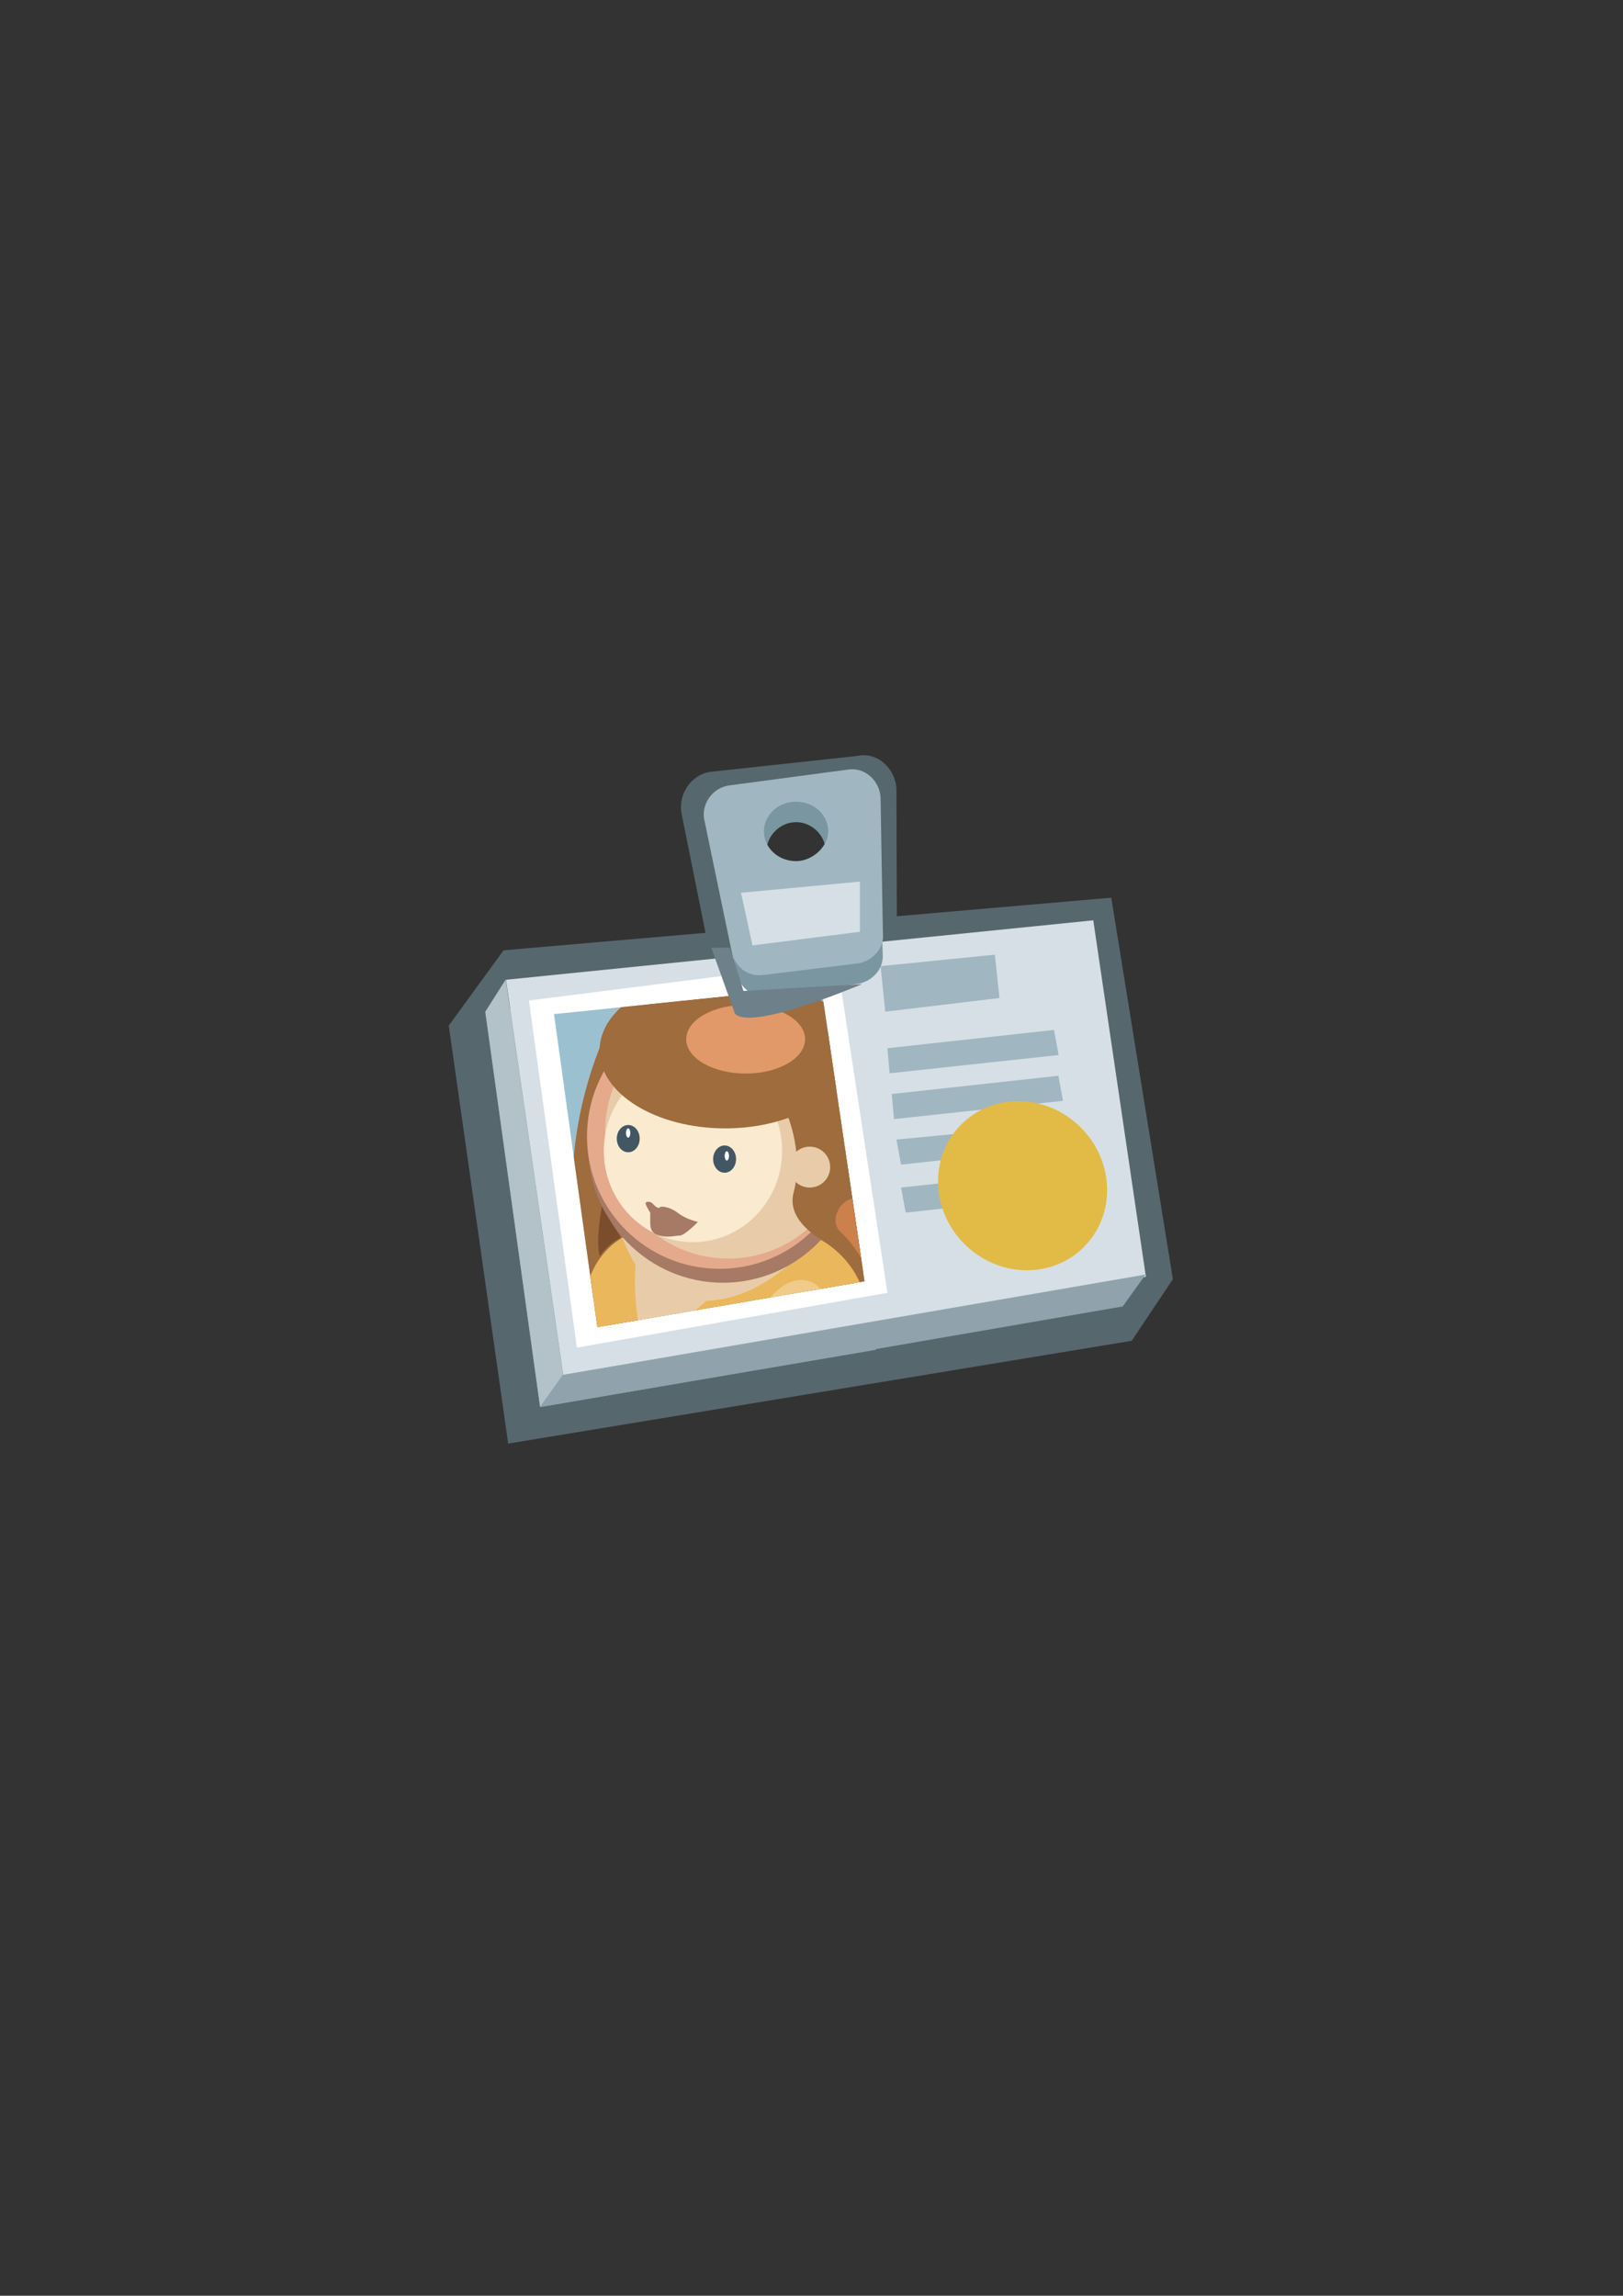 <?xml version="1.0" encoding="utf-8"?>
<!-- Generator: Adobe Illustrator 17.1.0, SVG Export Plug-In . SVG Version: 6.00 Build 0)  -->
<!DOCTYPE svg PUBLIC "-//W3C//DTD SVG 1.1//EN" "http://www.w3.org/Graphics/SVG/1.1/DTD/svg11.dtd">
<svg version="1.1" id="Livello_1" shape-rendering="geometricPrecision"
	 xmlns="http://www.w3.org/2000/svg" xmlns:xlink="http://www.w3.org/1999/xlink" x="0px" y="0px" viewBox="0 0 595.3 841.9"
	 enable-background="new 0 0 595.3 841.9" xml:space="preserve">
<rect x="0" y="0" width="595.3" height="841.9" fill="#333333" stroke="none"/>
<g>
	<path fill="#57676E" d="M430.2,469.1l-22.6-139.9l-222.9,19.3l-20.1,27.6l21.8,153.3l228.7-37.7L430.2,469.1z"/>
	<path fill="#57676E" d="M328.8,289.8c0-7.5-6.7-14.2-14.2-12.6l-53.6,5.8c-7.5,0.8-12.6,8.4-10.9,15.9l11.8,58.7
		c1.7,5.8,7.5,10.1,13.4,9.2l41.9-4.2c6.7-0.8,10.9-5.8,11.8-12.6L328.8,289.8L328.8,289.8z M291.1,316.6c-7.5,0-14.2-5.8-14.2-13.4
		c0-7.6,6.7-13.4,14.2-13.4c7.5,0,14.2,5.8,14.2,13.4C305.4,310.7,298.7,316.6,291.1,316.6z"/>
</g>
<path fill="#90A3AD" d="M178,371L198.1,516l123.2-21L302,358.5L178,371z"/>
<path fill="#D6DFE5" d="M185.6,359.3l21,144.9l213.7-36l-19.3-130.7L185.6,359.3z"/>
<path fill="#A0B7C1" d="M323,354.3l1.7,16.7l41.9-5l-1.7-15.9L323,354.3z M325.5,384.4l0.8,9.2l62-6.7l-1.7-9.2L325.5,384.4z
	 M327.1,401.2l0.8,9.2l62-6.7l-1.7-9.2L327.1,401.2z M328.8,417.9l1.7,9.2l61.1-6.7l-0.8-8.4L328.8,417.9z M330.5,435.5l1.7,9.2
	l61.1-6.7l-0.8-9.2L330.5,435.5z"/>
<path fill="#FFFFFF" d="M194,366.9l17.6,127.3l113.9-20.1L307,352.6L194,366.9z"/>
<g>
	<g>
		<defs>
			<polygon id="SVGID_1_" points="203.2,371.9 219.1,486.7 317.1,469.9 301.2,361.8 			"/>
		</defs>
		<clipPath id="SVGID_2_">
			<use xlink:href="#SVGID_1_"  overflow="visible"/>
		</clipPath>
		<g clip-path="url(#SVGID_2_)">
			<path fill="#9BC1D1" d="M172.2,333.4L199,546.9l159.2-31.8L333,314L172.2,333.4z"/>
			<g>
				<path fill="#BC723B" d="M310.4,378.6c0,0,28.5,32.7,16.7,99.7l-23.4-26L310.4,378.6L310.4,378.6z"/>
				<path fill="#9E6C3D" d="M317.1,417.1c0,0,0.8,26.8,9.2,48.6s-18.4,36-18.4,36l-21.8-50.3l18.4-27.6L317.1,417.1z M222.4,378.6
					c0,0-24.3,48.6-5,97.1s46.1-63.7,46.1-63.7l-27.6-30.2C235.8,381.9,222.4,378.6,222.4,378.6z"/>
			</g>
			<path fill="#B78C48" d="M297.8,459c10.1,3.4,19.3,11.8,22.6,23.4c3.4,11.8-1.7,26.8-10.1,33.5c-5.8,4.2-13.4,5.8-21,5.8
				c-16.7,0-34.3-5.8-51.1-11.8c-5.8-1.7-11.8-4.2-16.7-7.5c-5-3.4-9.2-9.2-10.1-15.9c-0.8-9.2,4.2-18.4,11.8-23.4
				c12.6-8.4,25.1-11.8,38.6-11.8C273.5,451.5,286.9,455.6,297.8,459z"/>
			<path fill="#EAB75C" d="M296.1,452.3c9.2,3.4,18.4,11.8,21,23.4c3.4,11.8-0.8,26.8-10.1,33.5c-5.8,4.2-12.6,5.8-19.3,5.8
				c-15.9,0-31.8-5.8-48.6-11.8l-15-8.4c-5-3.4-8.4-9.2-9.2-15.9c-0.8-9.2,4.2-18.4,10.9-23.4c11.8-8.4,24.3-11.8,36-11.8
				C272.7,444.8,286.1,448.1,296.1,452.3L296.1,452.3z"/>
			<g>
				<path fill="#E8CCAA" d="M286.1,460.7c0,0-28.5,10.1-48.6,40.2c0,0-7.5-25.1-3.4-43.5C234.1,457.3,263.5,468.2,286.1,460.7
					L286.1,460.7z"/>
				<path fill="#E8CCAA" d="M228.3,454c0,0,7.5,20.1,17.6,21.8c10.1,1.7,26,5,47.8-15.9C293.7,459.9,228.3,454,228.3,454z"/>
			</g>
			
				<ellipse transform="matrix(-0.308 0.951 -0.951 -0.308 844.749 363.389)" opacity="0.28" fill="#FFFFFF" enable-background="new    " cx="290.3" cy="488.7" rx="20.1" ry="13.4"/>
			
				<ellipse transform="matrix(-3.623402e-03 1 -1 -3.623402e-03 686.251 156.433)" fill="#A67A65" cx="265.2" cy="420.1" rx="50.3" ry="49.5"/>
			<circle fill="#E5A98C" cx="263.9" cy="416.7" r="48.6"/>
			
				<ellipse transform="matrix(-3.623402e-03 1 -1 -3.623402e-03 683.492 149.848)" fill="#E8CCAA" cx="267.1" cy="415.4" rx="46.1" ry="45.2"/>
			
				<ellipse transform="matrix(-3.623402e-03 1 -1 -3.623402e-03 677.087 169.347)" fill="#FAEACF" cx="254.2" cy="422" rx="33.5" ry="32.7"/>
			
				<ellipse transform="matrix(-3.623402e-03 1 -1 -3.623402e-03 691.736 160.81)" fill="#425763" cx="265.8" cy="425" rx="5" ry="4.2"/>
			<ellipse fill="#FFFFFF" cx="266.6" cy="423.9" rx="0.8" ry="1.7"/>
			
				<ellipse transform="matrix(-3.623402e-03 1 -1 -3.623402e-03 648.765 188.673)" fill="#425763" cx="230.4" cy="417.5" rx="5" ry="4.2"/>
			<ellipse fill="#FFFFFF" cx="230.4" cy="415.5" rx="0.8" ry="1.7"/>
			<path fill="#FAEACF" d="M297,423.8c0,0,4.2-3.4,7.5-1.7c3.4,0.8,2.5,11.8-5.8,12.6L297,423.8L297,423.8z"/>
			<path fill="#A67A65" d="M256,448.1c0,0-4.2-0.8-7.5-3.4c-3.4-2.5-6.7-2.5-6.7-1.7c-0.8,0-1.7-0.8-2.5-1.7c-0.8-0.8-2.5-0.8-2.5,0
				c0,0.8,1.7,3.4,1.7,3.4v3.4c0,1.7,0,4.2,3.4,5c3.4,0.9,5.8,0,7.5,0S256,448.1,256,448.1L256,448.1z"/>
			<g>
				<ellipse fill="#9E6C3D" cx="266" cy="385.3" rx="46.1" ry="28.5"/>
				<path fill="#9E6C3D" d="M287.7,406.3c0,0,7.5,15,3.4,31c-4.2,15.9,26,24.3,26,24.3s-3.4-23.4-0.8-31.8c2.5-8.4,5-40.2-8.4-55.3
					C307.9,374.4,286.1,402.9,287.7,406.3z"/>
			</g>
			<ellipse fill="#9E6C3D" cx="266" cy="382.7" rx="38.6" ry="21"/>
			<path fill="#7C4D2D" d="M220.8,442.3c0,0-2.5,12.6-0.8,18.4c0,0,2.5-4.2,7.5-6.7C228.3,454,221.6,444.8,220.8,442.3L220.8,442.3z
				"/>
			<circle fill="#E8CCAA" cx="297" cy="428" r="7.5"/>
			<path fill="#CC804C" d="M314.6,439.7c0,0-2.5,9.2,2.5,15.9c5,6.7,5,16.7,5,16.7s-7.5-15-13.4-20.1
				C302.9,447.3,309.6,438,314.6,439.7z"/>
			<ellipse fill="#E29969" cx="273.5" cy="381.1" rx="21.8" ry="12.6"/>
		</g>
	</g>
</g>
<path fill="#B3C1C9" d="M178,371l7.5-11.8l21,144.9l-8.4,11.8L178,371z"/>
<path fill="#90A3AD" d="M420.2,467.4l-8.4,11.7L198.1,516l8.4-11.8L420.2,467.4z"/>
<ellipse transform="matrix(-0.707 0.707 -0.707 -0.707 947.598 477.107)" fill="#E2BB46" cx="375" cy="434.8" rx="30.2" ry="31.8"/>
<path fill="#7A96A0" d="M322.2,300.6c0-6.7-5-11.8-11.8-10.9l-41.9,5.8c-5.8,0.8-10.1,7.5-8.4,13.4l10.1,48.6
	c1.7,5,5.8,8.4,10.9,7.5l33.5-4.2c5-0.8,9.2-5,9.2-10.1C323.8,351,322.2,300.6,322.2,300.6z M292,323.3c-5.8,0-10.9-5-10.9-10.9
	s5-10.9,10.9-10.9s10.9,5,10.9,10.9C303.7,318.2,298.7,323.3,292,323.3L292,323.3z"/>
<path fill="#A0B7C1" d="M323,293.1c0-6.7-5.8-11.8-11.8-10.9l-43.5,5.8c-6.7,0.8-10.9,7.5-9.2,13.4l10.1,48.6
	c1.7,5,5.8,8.4,11.8,7.5l34.3-4.2c5-0.8,9.2-5,9.2-10.1C323.8,343.4,323,293.1,323,293.1z M292,315.8c-6.7,0-11.8-5-11.8-10.9
	c0-5.8,5-10.9,11.8-10.9c6.7,0,11.8,5,11.8,10.9C303.7,310.7,297.8,315.8,292,315.8L292,315.8z"/>
<path fill="#D6DFE5" d="M271.8,327.4l4.2,19.3l39.4-5v-18.4L271.8,327.4z"/>
<path fill="#6E8089" d="M260.9,347.6l8.4,23.4c0,0,0,9.2,46.9-10.1l-43.5,2.5l-5-15.9L260.9,347.6L260.9,347.6z"/>
</svg>
